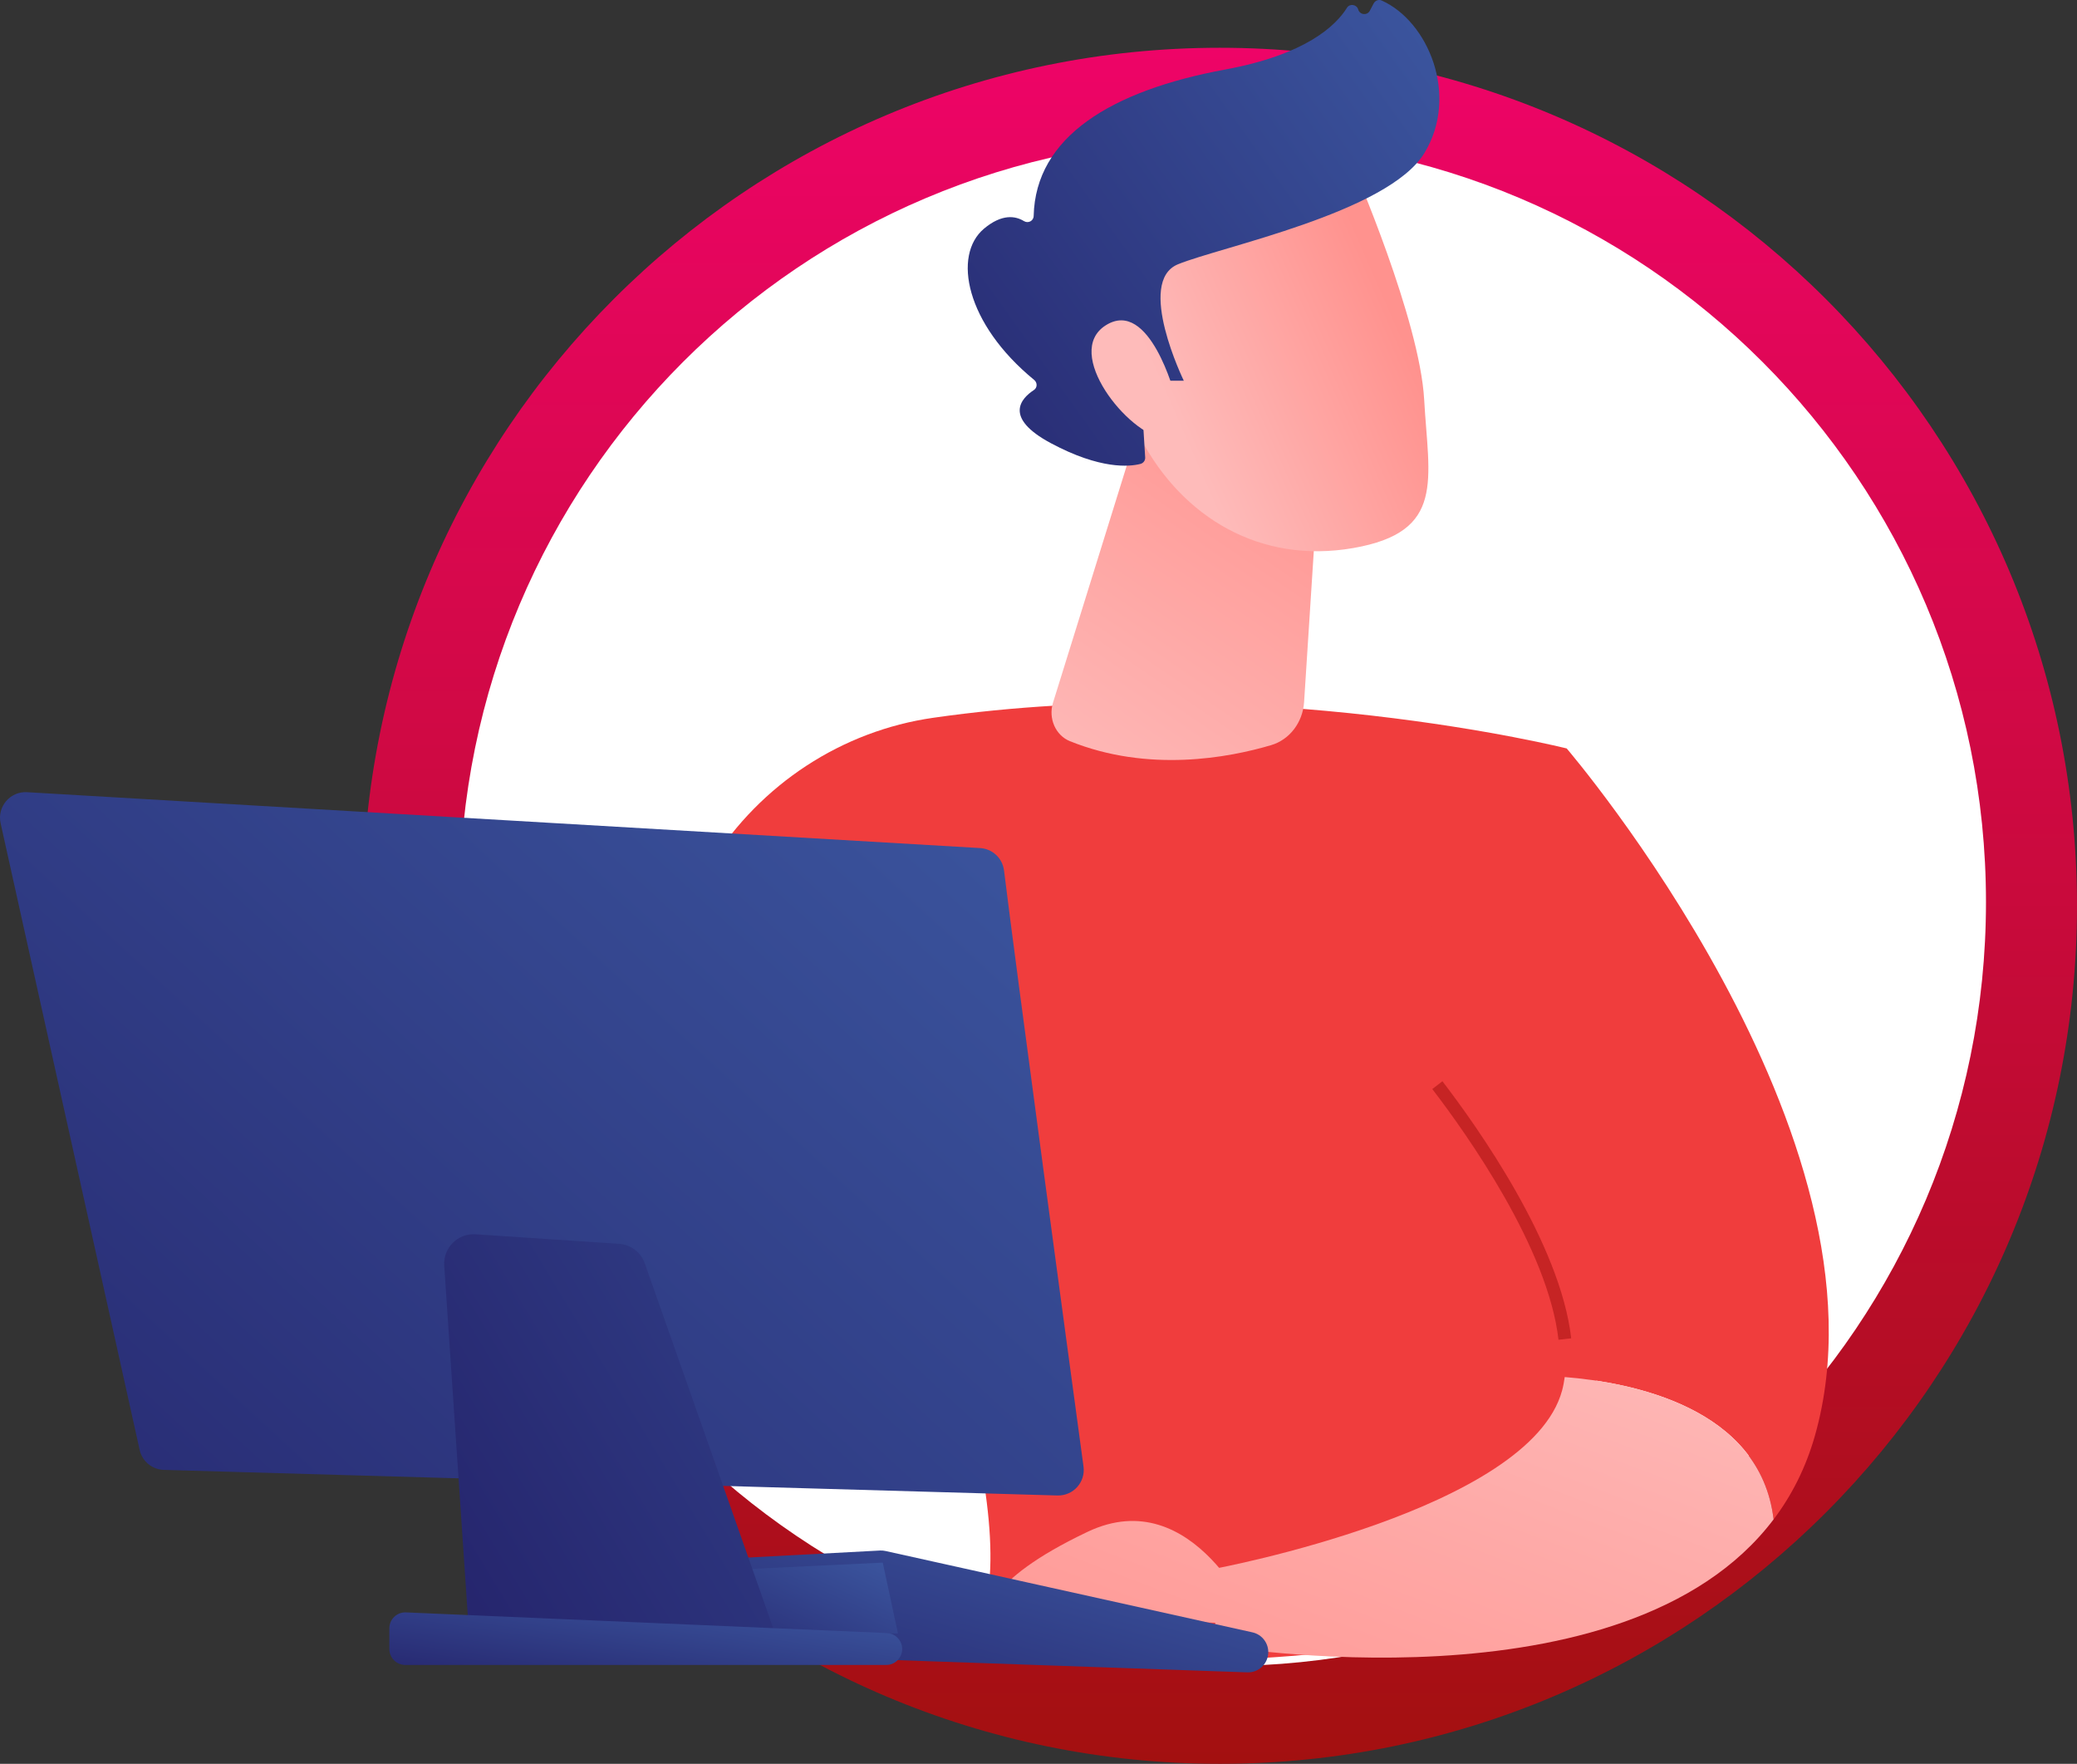 <?xml version="1.0" encoding="UTF-8"?> <svg xmlns="http://www.w3.org/2000/svg" width="338" height="287" viewBox="0 0 338 287" fill="none"><rect x="0" y="0" width="338" height="287" fill="#333333" stroke="none"/> <g clip-path="url(#clip0_198_155)"> <path d="M198.506 287C275.546 287 338 224.493 338 147.387C338 70.28 275.546 7.773 198.506 7.773C121.465 7.773 59.011 70.28 59.011 147.387C59.011 224.493 121.465 287 198.506 287Z" fill="url(#paint0_linear_198_155)"></path> <path d="M128.992 261.683C128.775 261.683 128.553 261.625 128.357 261.5C112.095 251.372 97.905 237.566 87.317 221.573C86.95 221.019 87.103 220.268 87.657 219.9C88.21 219.532 88.96 219.682 89.328 220.24C99.722 235.943 113.659 249.503 129.632 259.449C130.196 259.803 130.371 260.546 130.017 261.111C129.789 261.479 129.396 261.679 128.992 261.679V261.683Z" fill="white"></path> <path d="M198.984 271.096C267.58 271.096 323.188 215.441 323.188 146.786C323.188 78.132 267.58 22.476 198.984 22.476C130.388 22.476 74.78 78.132 74.78 146.786C74.78 215.441 130.388 271.096 198.984 271.096Z" fill="white"></path> <path d="M254.946 121.783C254.946 121.783 204.837 109.203 151.889 116.791C136.991 118.924 123.797 127.602 115.759 140.332C101.276 163.272 80.797 204.158 85.128 246.794L107.864 252.419C107.864 252.419 123.576 201.82 141.258 181.228C141.258 181.228 162.201 229.007 161.141 255.243C161.112 255.986 161.062 256.708 160.998 257.415C158.595 283.087 261.531 262.204 261.531 262.204L254.946 121.783Z" fill="#F03D3D"></path> <path d="M214.51 78.665L212.221 114.239C212.007 117.548 209.868 120.354 206.869 121.244C199.959 123.291 186.908 125.761 174.113 120.6C171.771 119.657 170.571 116.88 171.357 114.35L188.279 59.952L214.51 78.665Z" fill="url(#paint1_linear_198_155)"></path> <path d="M220.231 27.144C220.231 27.144 231.039 51.996 231.764 65.041C232.489 78.086 235.299 86.549 220.231 89.175C205.162 91.802 192.467 84.29 185.59 71.295C185.59 71.295 174.813 51.274 177.231 43.076C179.648 34.877 220.231 27.147 220.231 27.147V27.144Z" fill="url(#paint2_linear_198_155)"></path> <path d="M190.739 61.949H192.646C192.646 61.949 184.797 45.835 191.693 43.004C198.588 40.174 225.908 34.599 231.804 24.895C237.485 15.543 232.418 3.459 224.837 0.078C224.358 -0.136 223.791 0.089 223.548 0.554L222.919 1.744C222.491 2.559 221.288 2.434 221.03 1.551C220.788 0.711 219.656 0.529 219.195 1.269C217.392 4.171 212.503 8.888 199.402 11.308C180.809 14.742 168.518 22.272 168.214 35.135C168.197 35.949 167.325 36.4 166.629 35.974C165.258 35.138 163.058 34.745 160.123 37.215C155.017 41.51 157.106 52.657 168.3 61.824C168.832 62.26 168.829 63.089 168.25 63.465C166.222 64.787 163.197 67.932 171.035 72.124C179.052 76.413 183.797 75.945 185.586 75.487C186.068 75.362 186.393 74.926 186.361 74.429L185.658 63.032C185.622 62.443 186.09 61.946 186.679 61.946H190.739V61.949Z" fill="url(#paint3_linear_198_155)"></path> <path d="M191.207 64.337C191.207 64.337 187.083 48.462 179.973 52.915C172.86 57.364 183.662 70.702 189.382 71.295L191.211 64.337H191.207Z" fill="url(#paint4_linear_198_155)"></path> <path d="M254.636 224.068C256.857 208.378 240.624 185.32 233.91 176.567C231.989 174.066 230.915 171.003 230.89 167.847C230.693 145.628 240.013 131.361 254.95 121.78C254.95 121.78 309.155 184.984 295.354 233.599C293.865 238.846 291.558 243.352 288.63 247.226C286.455 228.91 265.302 224.911 254.639 224.068H254.636Z" fill="#F03D3D"></path> <path d="M253.625 217.999L255.689 217.763C253.939 202.378 240.449 183.386 234.732 175.935L233.082 177.203C238.695 184.519 251.929 203.135 253.621 217.999H253.625Z" fill="#C62424"></path> <path d="M254.211 226.241C254.4 225.536 254.532 224.807 254.635 224.068C265.294 224.911 286.452 228.91 288.626 247.226C264.437 279.245 197.763 267.694 197.763 267.694V255.235C197.763 255.235 248.969 245.715 254.211 226.241Z" fill="url(#paint5_linear_198_155)"></path> <path d="M204.173 264.256C204.173 264.256 194.328 241.008 176.981 249.253C159.634 257.501 160.998 262.894 160.998 262.894L204.173 264.252V264.256Z" fill="url(#paint6_linear_198_155)"></path> <path d="M206.383 269.08C206.244 270.839 204.748 272.179 202.987 272.118L113.099 268.98C111.703 268.93 110.488 268.005 110.071 266.668L107.46 258.312C106.821 256.261 108.282 254.152 110.428 254.038L143.208 252.294C143.504 252.28 143.804 252.301 144.094 252.369L203.812 265.607C205.415 265.96 206.512 267.444 206.383 269.08Z" fill="url(#paint7_linear_198_155)"></path> <path d="M146.129 265.796L143.654 254.26L109.985 255.868L112.199 265.439L146.129 265.796Z" fill="url(#paint8_linear_198_155)"></path> <path d="M163.39 141.636C165.297 157.222 173.867 220.536 176.324 238.627C176.67 241.172 174.649 243.409 172.085 243.338L26.663 239.174C24.76 239.121 23.139 237.777 22.725 235.918L0.1 133.956C-0.496 131.261 1.646 128.742 4.399 128.902L159.505 137.994C161.512 138.112 163.144 139.642 163.387 141.64L163.39 141.636Z" fill="url(#paint9_linear_198_155)"></path> <path d="M104.936 205.58L126.429 266.636L76.451 267.698L72.291 205.948C72.095 203.05 74.498 200.645 77.394 200.838L100.733 202.389C102.647 202.517 104.3 203.772 104.936 205.584V205.58Z" fill="url(#paint10_linear_198_155)"></path> <path d="M146.689 267.504C147.239 269.184 145.99 270.914 144.222 270.914H65.957C64.525 270.914 63.361 269.752 63.361 268.316V264.956C63.361 263.477 64.593 262.297 66.067 262.362L144.333 265.721C145.411 265.768 146.35 266.479 146.689 267.508V267.504Z" fill="url(#paint11_linear_198_155)"></path> </g> <defs> <linearGradient id="paint0_linear_198_155" x1="198.506" y1="7.773" x2="198.506" y2="287" gradientUnits="userSpaceOnUse"> <stop stop-color="#EE0467"></stop> <stop offset="1" stop-color="#A31010"></stop> </linearGradient> <linearGradient id="paint1_linear_198_155" x1="171.828" y1="129.946" x2="214.842" y2="66.74" gradientUnits="userSpaceOnUse"> <stop stop-color="#FEBBBA"></stop> <stop offset="1" stop-color="#FF928E"></stop> </linearGradient> <linearGradient id="paint2_linear_198_155" x1="191.364" y1="68.55" x2="227.479" y2="52.673" gradientUnits="userSpaceOnUse"> <stop stop-color="#FEBBBA"></stop> <stop offset="1" stop-color="#FF928E"></stop> </linearGradient> <linearGradient id="paint3_linear_198_155" x1="118.026" y1="92.928" x2="236.16" y2="8.465" gradientUnits="userSpaceOnUse"> <stop stop-color="#201961"></stop> <stop offset="1" stop-color="#3B559E"></stop> </linearGradient> <linearGradient id="paint4_linear_198_155" x1="187.893" y1="60.648" x2="224.008" y2="44.771" gradientUnits="userSpaceOnUse"> <stop stop-color="#FEBBBA"></stop> <stop offset="1" stop-color="#FF928E"></stop> </linearGradient> <linearGradient id="paint5_linear_198_155" x1="260.334" y1="206.084" x2="220.764" y2="310.126" gradientUnits="userSpaceOnUse"> <stop stop-color="#FEBBBA"></stop> <stop offset="1" stop-color="#FF928E"></stop> </linearGradient> <linearGradient id="paint6_linear_198_155" x1="211.311" y1="187.439" x2="171.741" y2="291.481" gradientUnits="userSpaceOnUse"> <stop stop-color="#FEBBBA"></stop> <stop offset="1" stop-color="#FF928E"></stop> </linearGradient> <linearGradient id="paint7_linear_198_155" x1="56.37" y1="276.609" x2="73.518" y2="216.128" gradientUnits="userSpaceOnUse"> <stop stop-color="#201961"></stop> <stop offset="1" stop-color="#3B559E"></stop> </linearGradient> <linearGradient id="paint8_linear_198_155" x1="91.403" y1="268.408" x2="105.674" y2="236.847" gradientUnits="userSpaceOnUse"> <stop stop-color="#201961"></stop> <stop offset="1" stop-color="#3B559E"></stop> </linearGradient> <linearGradient id="paint9_linear_198_155" x1="-90.669" y1="269.247" x2="97.218" y2="64.865" gradientUnits="userSpaceOnUse"> <stop stop-color="#201961"></stop> <stop offset="1" stop-color="#3B559E"></stop> </linearGradient> <linearGradient id="paint10_linear_198_155" x1="44.442" y1="282.835" x2="200.199" y2="188.51" gradientUnits="userSpaceOnUse"> <stop stop-color="#201961"></stop> <stop offset="1" stop-color="#3B559E"></stop> </linearGradient> <linearGradient id="paint11_linear_198_155" x1="20.454" y1="272.851" x2="24.463" y2="245.244" gradientUnits="userSpaceOnUse"> <stop stop-color="#201961"></stop> <stop offset="1" stop-color="#3B559E"></stop> </linearGradient> <clipPath id="clip0_198_155"> <rect width="338" height="287" fill="white"></rect> </clipPath> </defs> </svg> 
